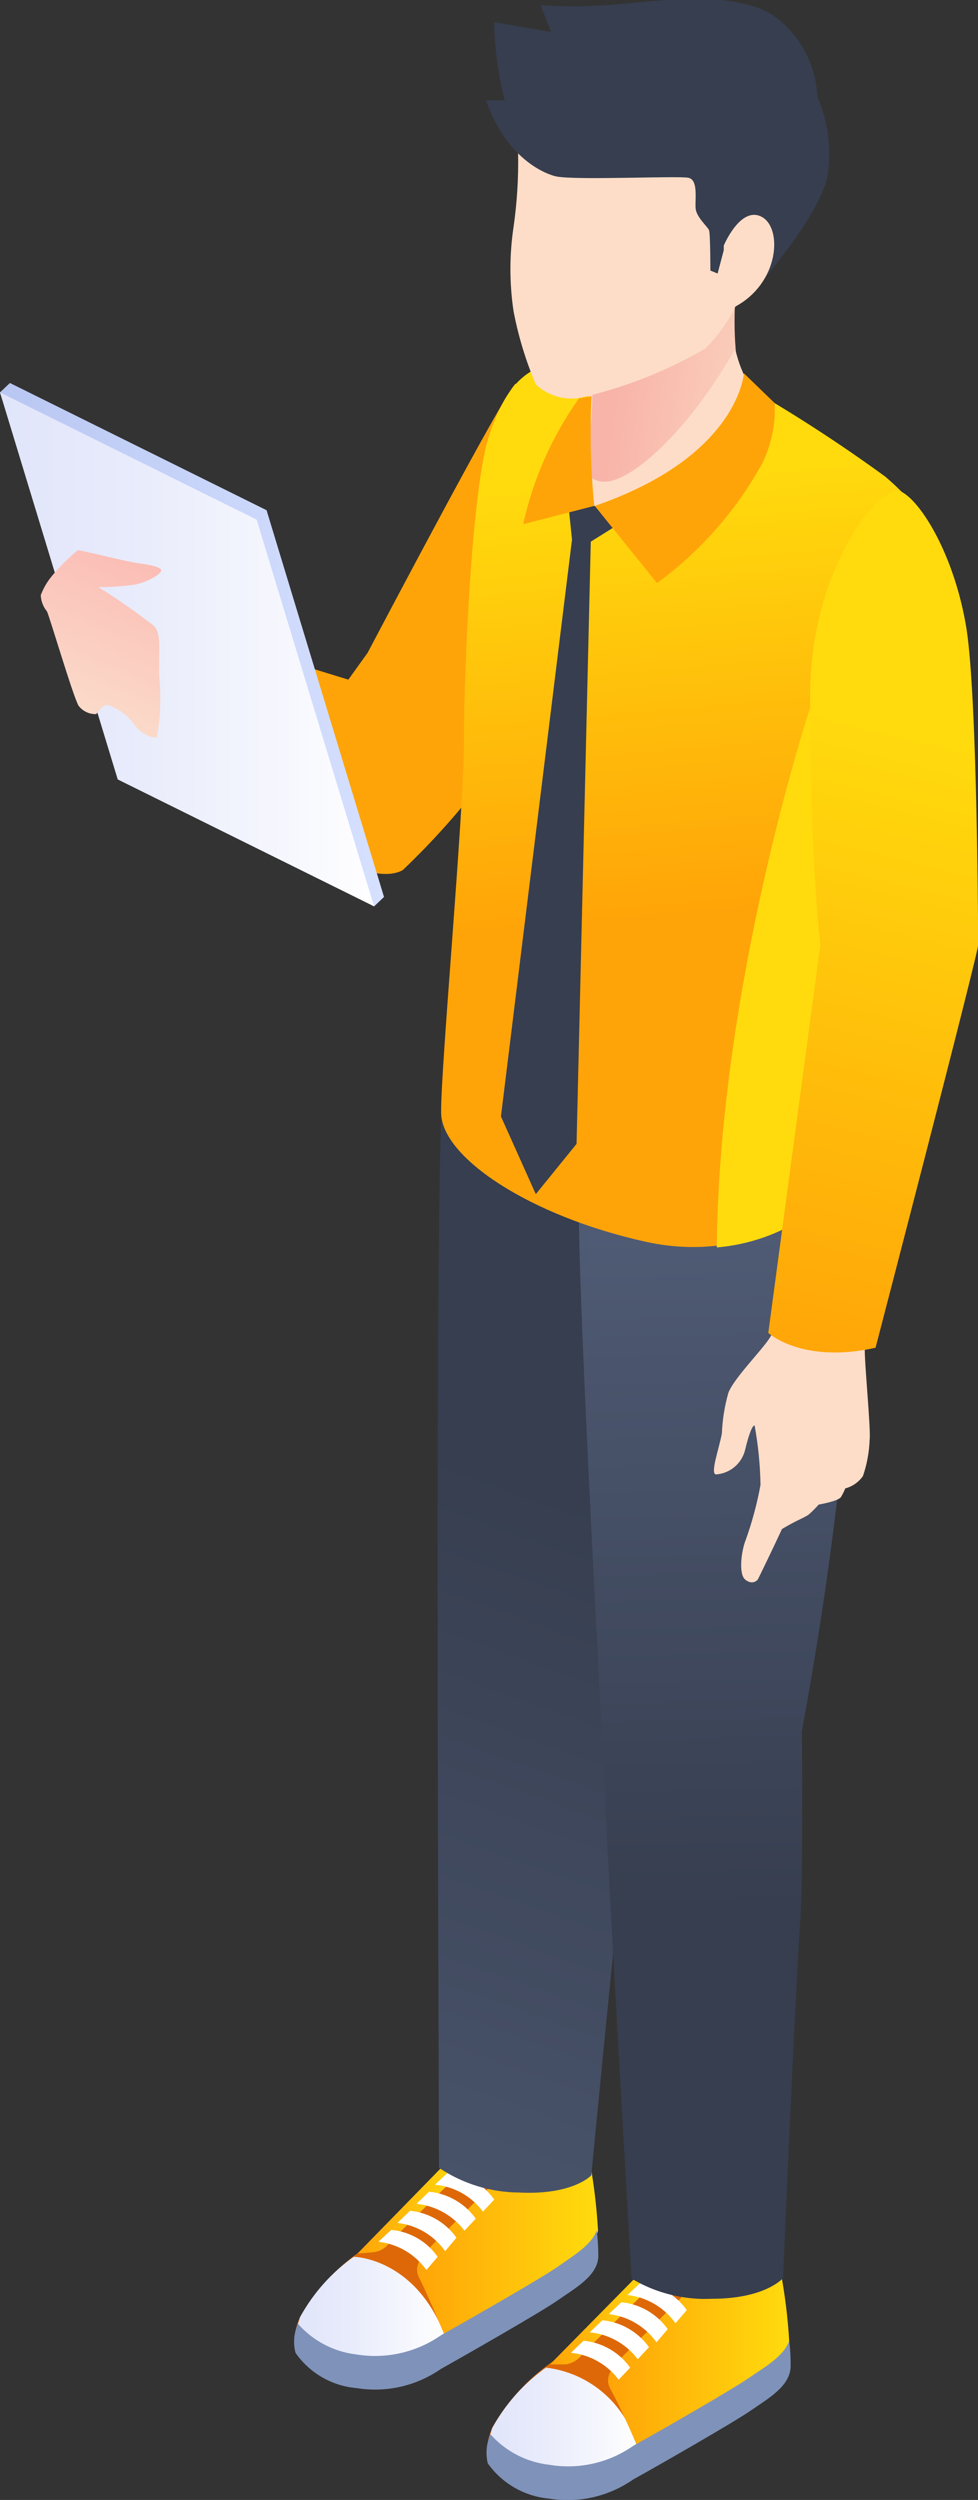 <svg width="108" height="276" viewBox="0 0 108 276" fill="none" xmlns="http://www.w3.org/2000/svg">
<rect x="0" y="0" width="108" height="276" fill="#333333" stroke="none"/>
<g clip-path="url(#clip0_14_1795)">
<path fill-rule="evenodd" clip-rule="evenodd" d="M21.292 71.799C24.579 73.818 36.099 75.243 38.556 77.055L42.258 72.66L53.571 83.171C50.536 87.528 47.274 91.721 43.798 95.732C42.643 96.266 40.837 95.346 37.875 94.574C33.839 93.63 30.146 91.573 27.215 88.635C23.868 85.666 18.331 80.766 14.629 77.737C16.649 75.542 18.881 73.553 21.292 71.799Z" fill="#FDDDC8"/>
<path fill-rule="evenodd" clip-rule="evenodd" d="M59.167 42.372H56.916C55.791 43.263 42.998 67.522 40.599 72.066L38.467 75.035L21.203 69.72L18.686 83.201C23.644 86.947 28.805 90.416 34.144 93.593C39.237 96.236 42.643 97.097 44.479 96.058C47.698 92.993 50.668 89.677 53.363 86.14L55.228 83.705L59.167 42.372Z" fill="#FFA408"/>
<path fill-rule="evenodd" clip-rule="evenodd" d="M50.52 238.082C50.52 238.082 42.761 246.188 39.859 248.504C37.098 250.4 34.8 252.897 33.137 255.809C32.586 256.963 32.41 258.261 32.633 259.52C33.41 260.612 34.413 261.522 35.573 262.188C36.733 262.855 38.024 263.261 39.355 263.38C42.616 263.938 45.965 263.191 48.684 261.302C51.231 259.877 59.818 254.977 61.625 253.671C63.431 252.364 65.919 251.058 66.067 248.949C65.84 245.267 65.415 241.599 64.793 237.963L50.52 238.082Z" fill="#DE6807"/>
<path fill-rule="evenodd" clip-rule="evenodd" d="M39.475 248.8L41.192 248.652C41.55 248.618 41.896 248.508 42.208 248.328C42.519 248.149 42.789 247.905 42.999 247.613C43.739 246.811 51.587 239.12 51.587 239.12L49.306 238.734L39.475 248.8Z" fill="url(#paint0_linear_14_1795)"/>
<path fill-rule="evenodd" clip-rule="evenodd" d="M39.06 249.157C36.609 250.896 34.583 253.17 33.137 255.809C32.96 256.373 32.812 256.848 32.723 257.264C33.869 258.557 35.286 259.579 36.874 260.257C38.461 260.935 40.179 261.251 41.903 261.183C44.489 260.47 46.913 259.259 49.04 257.62C45.693 249.217 39.06 249.157 39.06 249.157Z" fill="url(#paint1_linear_14_1795)"/>
<path fill-rule="evenodd" clip-rule="evenodd" d="M49.278 258.273C49.278 258.273 47.649 254.234 46.316 251.532C45.546 250.107 46.583 248.979 48.359 247.227L55.644 239.892L65.121 238.586C65.587 241.118 65.893 243.676 66.039 246.247C66.039 246.247 65.624 250.552 49.278 258.273Z" fill="url(#paint2_linear_14_1795)"/>
<path fill-rule="evenodd" clip-rule="evenodd" d="M61.625 250.226C59.819 251.503 51.231 256.402 48.684 257.827C45.965 259.716 42.62 260.472 39.356 259.936C36.861 259.644 34.562 258.438 32.9 256.551C32.449 257.558 32.355 258.689 32.634 259.758C33.401 260.86 34.401 261.78 35.563 262.452C36.725 263.125 38.02 263.533 39.356 263.647C42.62 264.183 45.965 263.427 48.684 261.539C51.231 260.114 59.819 255.214 61.625 253.938C63.431 252.661 65.919 251.325 66.067 249.216C66.079 248.224 66.019 247.231 65.889 246.247C65.297 247.91 63.224 249.068 61.625 250.226Z" fill="#7F92B9"/>
<path fill-rule="evenodd" clip-rule="evenodd" d="M48.33 249.157C47.744 248.316 46.982 247.615 46.097 247.102C45.212 246.589 44.225 246.277 43.207 246.188L41.785 247.494C42.837 247.612 43.853 247.951 44.766 248.488C45.679 249.025 46.47 249.749 47.086 250.612L48.33 249.157Z" fill="white"/>
<path fill-rule="evenodd" clip-rule="evenodd" d="M50.402 247.048C49.812 246.212 49.049 245.514 48.164 245.001C47.28 244.489 46.296 244.174 45.279 244.079L43.887 245.415C44.935 245.532 45.947 245.87 46.856 246.408C47.764 246.945 48.549 247.669 49.158 248.533L50.402 247.048Z" fill="white"/>
<path fill-rule="evenodd" clip-rule="evenodd" d="M52.535 244.941C51.938 244.105 51.169 243.408 50.28 242.896C49.391 242.383 48.403 242.068 47.382 241.972L45.99 243.308C47.03 243.41 48.038 243.726 48.95 244.237C49.862 244.748 50.659 245.443 51.291 246.277L52.535 244.941Z" fill="white"/>
<path fill-rule="evenodd" clip-rule="evenodd" d="M54.578 242.833C53.988 241.996 53.225 241.298 52.34 240.785C51.456 240.273 50.472 239.958 49.455 239.863L48.033 241.2C49.076 241.291 50.087 241.602 51.001 242.114C51.915 242.626 52.71 243.326 53.334 244.169L54.578 242.833Z" fill="white"/>
<path d="M49.098 118.299C48.121 120.437 48.387 182.08 48.328 185.346C48.328 191.463 48.476 239.329 48.476 239.329C51.105 241.096 54.195 242.047 57.36 242.061C63.283 242.358 65.297 240.16 65.297 240.16C65.297 240.16 68.258 209.428 69.294 200.579C69.768 196.748 70.39 182.763 70.479 179.972C74.19 164.435 76.969 148.689 78.8 132.819C78.978 130.651 79.866 119.13 77.083 114.735C67.897 116.86 58.522 118.054 49.098 118.299Z" fill="url(#paint3_linear_14_1795)"/>
<path fill-rule="evenodd" clip-rule="evenodd" d="M71.782 250.226C71.782 250.226 63.994 258.362 61.092 260.678C58.332 262.575 56.035 265.072 54.37 267.982C53.853 269.136 53.678 270.414 53.866 271.664C54.642 272.767 55.647 273.686 56.814 274.357C57.98 275.029 59.278 275.438 60.618 275.554C63.873 276.088 67.208 275.332 69.917 273.446C72.493 272.021 81.051 267.121 82.887 265.845C84.723 264.568 87.152 263.232 87.3 261.123C87.088 257.439 86.663 253.771 86.026 250.137L71.782 250.226Z" fill="#DE6807"/>
<path fill-rule="evenodd" clip-rule="evenodd" d="M60.736 261.034H62.454C63.173 260.931 63.822 260.547 64.26 259.965C65.001 259.164 72.819 251.503 72.819 251.503L70.538 251.087L60.736 261.034Z" fill="url(#paint4_linear_14_1795)"/>
<path fill-rule="evenodd" clip-rule="evenodd" d="M60.292 261.391C57.844 263.132 55.819 265.406 54.37 268.042C54.192 268.576 54.074 269.052 53.955 269.467C55.465 271.279 59.878 274.159 63.165 273.416C65.748 272.703 68.164 271.482 70.272 269.824C69.615 267.592 68.319 265.604 66.545 264.105C64.771 262.606 62.597 261.662 60.292 261.391Z" fill="url(#paint5_linear_14_1795)"/>
<path fill-rule="evenodd" clip-rule="evenodd" d="M70.539 270.477C70.539 270.477 68.881 266.438 67.4 263.736C66.63 262.311 67.696 261.212 69.473 259.431L76.758 252.126L86.205 250.79C86.684 253.331 87.001 255.899 87.152 258.481C87.152 258.481 86.915 263.202 70.539 270.477Z" fill="url(#paint6_linear_14_1795)"/>
<path fill-rule="evenodd" clip-rule="evenodd" d="M82.887 262.4C81.051 263.707 72.493 268.606 69.916 270.032C67.21 271.922 63.869 272.669 60.618 272.11C58.129 271.823 55.831 270.629 54.162 268.755C53.708 269.76 53.604 270.89 53.866 271.962C54.647 273.058 55.654 273.973 56.819 274.644C57.984 275.315 59.28 275.727 60.618 275.851C63.873 276.386 67.207 275.63 69.916 273.743C72.493 272.318 81.051 267.419 82.887 266.142C84.723 264.865 87.151 263.529 87.299 261.421C87.326 260.428 87.276 259.436 87.151 258.451C86.53 260.144 84.486 261.302 82.887 262.4Z" fill="#7F92B9"/>
<path fill-rule="evenodd" clip-rule="evenodd" d="M69.591 261.39C68.994 260.555 68.225 259.857 67.337 259.345C66.448 258.832 65.459 258.517 64.439 258.421L63.047 259.757C64.083 259.858 65.087 260.174 65.995 260.685C66.902 261.196 67.693 261.891 68.318 262.726L69.591 261.39Z" fill="white"/>
<path fill-rule="evenodd" clip-rule="evenodd" d="M71.664 259.133C71.068 258.296 70.299 257.598 69.41 257.085C68.521 256.573 67.532 256.259 66.511 256.164L65.119 257.5C66.161 257.593 67.172 257.906 68.086 258.417C68.999 258.929 69.795 259.628 70.42 260.47L71.664 259.133Z" fill="white"/>
<path fill-rule="evenodd" clip-rule="evenodd" d="M73.738 257.144C73.147 256.309 72.383 255.612 71.499 255.099C70.615 254.587 69.631 254.272 68.615 254.175L67.223 255.481C68.271 255.598 69.283 255.936 70.192 256.473C71.1 257.011 71.885 257.735 72.494 258.599L73.738 257.144Z" fill="white"/>
<path fill-rule="evenodd" clip-rule="evenodd" d="M75.84 255.037C75.247 254.197 74.479 253.496 73.589 252.983C72.699 252.471 71.709 252.158 70.687 252.067L69.295 253.374C70.347 253.492 71.363 253.831 72.276 254.368C73.189 254.905 73.98 255.628 74.596 256.492L75.84 255.037Z" fill="white"/>
<path d="M64.055 130.651C63.196 132.848 66.661 194.373 66.779 197.639C66.986 203.756 69.74 251.562 69.74 251.562C72.42 253.162 75.509 253.936 78.624 253.789C84.547 253.789 86.472 251.503 86.472 251.503C86.472 251.503 87.775 220.681 88.397 211.743C88.663 207.913 88.575 193.927 88.545 191.136C91.464 175.432 93.442 159.568 94.468 143.627C94.468 141.459 94.823 129.908 91.802 125.662C82.745 128.262 73.448 129.934 64.055 130.651Z" fill="url(#paint7_linear_14_1795)"/>
<path fill-rule="evenodd" clip-rule="evenodd" d="M83.095 43.055C88.142 45.987 93.035 49.178 97.754 52.616C102.936 57.04 104.417 60.871 103.676 69.69C102.936 78.509 94.792 101.313 94.111 108.291C93.43 115.269 94.496 127.948 93.756 129.789C93.016 131.63 84.072 139.915 71.309 137.094C58.546 134.273 48.773 127.8 48.714 122.871C48.655 117.942 51.231 89.792 51.231 81.953C51.231 74.114 52.09 53.982 53.985 48.192C55.88 42.402 58.605 38.838 65.594 40.353C72.582 41.867 83.095 43.055 83.095 43.055Z" fill="url(#paint8_linear_14_1795)"/>
<path fill-rule="evenodd" clip-rule="evenodd" d="M68.615 57.694L65.239 59.802L63.669 126.286L59.168 131.838L55.318 123.257L63.166 59.565L62.603 54.131L65.624 55.853L68.615 55.586V57.694Z" fill="#363E4F"/>
<g style="mix-blend-mode:multiply">
<path fill-rule="evenodd" clip-rule="evenodd" d="M101.988 78.331H89.403C89.403 78.331 79.423 108.618 79.156 137.718C81.985 137.48 84.737 136.67 87.246 135.338C89.754 134.007 91.969 132.18 93.756 129.968C94.496 128.127 93.4 115.567 94.111 108.47C94.615 103.066 99.353 88.813 101.988 78.331Z" fill="#FFDB0D"/>
</g>
<path fill-rule="evenodd" clip-rule="evenodd" d="M81.111 32.484C80.965 34.593 81.015 36.71 81.259 38.809C81.727 40.731 82.595 42.533 83.806 44.094C84.176 45.358 84.165 46.703 83.775 47.96C83.385 49.217 82.634 50.331 81.615 51.161C78.155 54.323 73.729 56.218 69.058 56.536C67.459 56.358 64.291 56.269 64.113 53.775C64.025 53.204 64.025 52.623 64.113 52.052C64.909 48.147 65.148 44.148 64.824 40.175L81.111 32.484Z" fill="#FDDDC8"/>
<path fill-rule="evenodd" clip-rule="evenodd" d="M81.23 38.452C81.078 36.476 81.078 34.49 81.23 32.514L65.298 40.471C65.604 44.225 65.314 48.003 64.439 51.666C64.631 52.138 64.965 52.539 65.396 52.81C65.826 53.082 66.331 53.212 66.838 53.18C69.888 53.121 76.226 47.331 81.23 38.452Z" fill="url(#paint9_linear_14_1795)"/>
<path fill-rule="evenodd" clip-rule="evenodd" d="M64.647 3.771C62.459 5.219 60.645 7.165 59.353 9.452C58.061 11.739 57.328 14.3 57.214 16.925C57.265 19.646 57.097 22.367 56.711 25.061C56.25 28.142 56.25 31.274 56.711 34.355C57.239 37.128 58.063 39.836 59.168 42.432C59.798 43.028 60.554 43.474 61.379 43.736C62.205 43.999 63.079 44.07 63.936 43.946C68.836 42.849 73.54 41.006 77.884 38.483C79.629 36.752 80.982 34.666 81.852 32.366C85.476 29.543 88.026 25.561 89.078 21.082C90.973 13.451 85.732 3.266 79.098 2.019C74.222 0.961 69.132 1.578 64.647 3.771Z" fill="#FDDDC8"/>
<path fill-rule="evenodd" clip-rule="evenodd" d="M61.419 19.479C61.419 19.479 56.296 18.499 53.66 11.075H55.733C55.014 8.25 54.627 5.35 54.578 2.435L60.856 3.533L59.701 0.564C62.156 0.735 64.62 0.735 67.075 0.564C71.606 0.267 81.526 -1.455 85.939 2.108C87.222 3.145 88.272 4.444 89.017 5.918C89.762 7.392 90.187 9.009 90.262 10.66C91.443 13.397 91.833 16.411 91.388 19.36C90.588 24.052 82.504 32.989 82.504 32.989L80.075 27.05L79.246 30.198L78.447 29.871C78.447 29.871 78.447 25.803 78.299 25.417C78.15 25.031 76.907 23.992 76.818 23.012C76.729 22.032 77.144 19.865 76.018 19.627C74.893 19.39 63.669 19.924 61.419 19.479Z" fill="#363E4F"/>
<path fill-rule="evenodd" clip-rule="evenodd" d="M79.926 27.11C79.926 27.11 81.762 22.715 84.102 23.933C86.441 25.15 86.086 31.267 81.14 33.88H79.897L79.926 27.11Z" fill="#FDDDC8"/>
<path fill-rule="evenodd" clip-rule="evenodd" d="M82.147 41.214C82.147 41.214 81.584 50.389 65.682 55.853L72.552 64.375C77.351 60.868 81.324 56.347 84.19 51.131C85.192 49.074 85.66 46.797 85.552 44.51L82.147 41.214Z" fill="#FFA408"/>
<path fill-rule="evenodd" clip-rule="evenodd" d="M91.239 96.177L91.772 105.857C91.772 105.857 90.498 115.032 89.787 121.268C89.077 127.503 85.642 146.062 85.257 147.22C84.872 148.378 81.111 151.971 80.43 153.782C80.017 155.233 79.779 156.728 79.719 158.236C79.423 159.899 78.386 162.72 79.067 162.779C79.809 162.729 80.517 162.448 81.091 161.974C81.664 161.499 82.075 160.857 82.266 160.136C82.74 158.117 83.124 157.345 83.332 157.375C83.727 159.541 83.945 161.735 83.983 163.937C83.599 166.028 83.045 168.084 82.325 170.084C81.91 171.093 81.496 173.795 82.325 174.419C83.154 175.042 83.628 174.419 83.658 174.419C83.687 174.419 85.701 170.232 86.352 168.807C88.04 167.797 88.781 167.589 89.314 167.203C89.703 166.862 90.069 166.495 90.409 166.105C90.409 166.105 92.571 165.748 92.867 165.273C93.163 164.798 93.341 164.323 93.341 164.323C94.133 164.114 94.826 163.63 95.296 162.957C95.74 161.655 95.99 160.294 96.036 158.919C96.184 157.82 95.414 150.011 95.503 148.853C95.592 147.695 106.489 108.351 106.874 105.857C107.259 103.363 107.615 96.177 107.615 96.177H91.239Z" fill="#FDDDC8"/>
<path fill-rule="evenodd" clip-rule="evenodd" d="M106.726 69.393C105.423 61.376 101.751 55.407 99.53 54.279C97.309 53.151 89.343 62.801 89.462 77.172C89.462 95.345 90.587 104.312 90.587 104.312L84.842 147.16C84.842 147.16 88.603 150.604 96.687 148.793C96.687 148.793 108.029 105.233 108.029 104.253C107.999 104.312 107.97 77.38 106.726 69.393Z" fill="url(#paint10_linear_14_1795)"/>
<path d="M29.436 56.328L1.096 42.283L0 43.322L14.096 85.012L41.311 100.067L42.406 99.027L29.436 56.328Z" fill="url(#paint11_linear_14_1795)"/>
<path d="M28.34 57.367L0 43.322L13 86.051L41.311 100.066L28.34 57.367Z" fill="url(#paint12_linear_14_1795)"/>
<path d="M5.627 63.722C6.511 62.633 7.503 61.639 8.589 60.753C9.122 60.753 13.593 61.941 15.252 62.178C16.91 62.416 17.769 62.624 17.798 62.98C17.828 63.336 16.318 64.286 14.837 64.554C13.521 64.729 12.196 64.819 10.869 64.821C12.986 66.136 15.032 67.564 16.999 69.097C17.887 69.988 17.473 72.066 17.591 74.709C17.803 76.948 17.713 79.205 17.325 81.419C16.999 81.419 15.962 81.419 14.867 80.054C14.142 79.013 13.104 78.233 11.905 77.827C11.283 77.827 10.632 78.836 10.632 78.836C10.256 78.852 9.883 78.776 9.542 78.616C9.202 78.455 8.906 78.215 8.677 77.916C8.085 76.936 5.45 67.998 5.183 67.493C4.767 66.991 4.527 66.365 4.502 65.712C4.769 64.993 5.149 64.321 5.627 63.722Z" fill="url(#paint13_linear_14_1795)"/>
<path fill-rule="evenodd" clip-rule="evenodd" d="M65.623 55.853C65.22 51.828 65.121 47.778 65.327 43.738L63.935 43.976C60.971 48.145 58.876 52.872 57.775 57.872L65.623 55.853Z" fill="#FFA408"/>
</g>
<defs>
<linearGradient id="paint0_linear_14_1795" x1="51.587" y1="243.782" x2="39.475" y2="243.782" gradientUnits="userSpaceOnUse">
<stop stop-color="#FFDB0D"/>
<stop offset="1" stop-color="#FFA408"/>
</linearGradient>
<linearGradient id="paint1_linear_14_1795" x1="49.04" y1="255.244" x2="32.723" y2="255.244" gradientUnits="userSpaceOnUse">
<stop stop-color="white"/>
<stop offset="0.01" stop-color="#FEFEFF"/>
<stop offset="0.61" stop-color="#E9ECFB"/>
<stop offset="1" stop-color="#E1E5FA"/>
</linearGradient>
<linearGradient id="paint2_linear_14_1795" x1="65.92" y1="248.414" x2="45.902" y2="248.414" gradientUnits="userSpaceOnUse">
<stop stop-color="#FFDB0D"/>
<stop offset="1" stop-color="#FFA408"/>
</linearGradient>
<linearGradient id="paint3_linear_14_1795" x1="18.715" y1="288.382" x2="62.515" y2="164.754" gradientUnits="userSpaceOnUse">
<stop stop-color="#55617D"/>
<stop offset="1" stop-color="#363E4F"/>
</linearGradient>
<linearGradient id="paint4_linear_14_1795" x1="72.819" y1="255.986" x2="60.736" y2="255.986" gradientUnits="userSpaceOnUse">
<stop stop-color="#FFDB0D"/>
<stop offset="1" stop-color="#FFA408"/>
</linearGradient>
<linearGradient id="paint5_linear_14_1795" x1="70.272" y1="267.448" x2="53.985" y2="267.448" gradientUnits="userSpaceOnUse">
<stop stop-color="white"/>
<stop offset="0.01" stop-color="#FEFEFF"/>
<stop offset="0.61" stop-color="#E9ECFB"/>
<stop offset="1" stop-color="#E1E5FA"/>
</linearGradient>
<linearGradient id="paint6_linear_14_1795" x1="87.152" y1="260.648" x2="67.163" y2="260.648" gradientUnits="userSpaceOnUse">
<stop stop-color="#FFDB0D"/>
<stop offset="1" stop-color="#FFA408"/>
</linearGradient>
<linearGradient id="paint7_linear_14_1795" x1="78.772" y1="118.09" x2="80.916" y2="211.001" gradientUnits="userSpaceOnUse">
<stop stop-color="#55617D"/>
<stop offset="1" stop-color="#363E4F"/>
</linearGradient>
<linearGradient id="paint8_linear_14_1795" x1="72.701" y1="51.963" x2="76.899" y2="100.896" gradientUnits="userSpaceOnUse">
<stop stop-color="#FFDB0D"/>
<stop offset="1" stop-color="#FFA408"/>
</linearGradient>
<linearGradient id="paint9_linear_14_1795" x1="83.066" y1="44.124" x2="68.228" y2="42.056" gradientUnits="userSpaceOnUse">
<stop stop-color="#FBD1BE"/>
<stop offset="1" stop-color="#F8B4A8"/>
</linearGradient>
<linearGradient id="paint10_linear_14_1795" x1="100.803" y1="79.726" x2="83.659" y2="150.108" gradientUnits="userSpaceOnUse">
<stop stop-color="#FFDB0D"/>
<stop offset="1" stop-color="#FFA408"/>
</linearGradient>
<linearGradient id="paint11_linear_14_1795" x1="42.436" y1="71.175" x2="0" y2="71.175" gradientUnits="userSpaceOnUse">
<stop stop-color="#D6E0FF"/>
<stop offset="1" stop-color="#B8C7F2"/>
</linearGradient>
<linearGradient id="paint12_linear_14_1795" x1="41.311" y1="71.709" x2="0" y2="71.709" gradientUnits="userSpaceOnUse">
<stop stop-color="white"/>
<stop offset="0.01" stop-color="#FEFEFF"/>
<stop offset="0.61" stop-color="#E9ECFB"/>
<stop offset="1" stop-color="#E1E5FA"/>
</linearGradient>
<linearGradient id="paint13_linear_14_1795" x1="9.003" y1="78.213" x2="15.964" y2="62.103" gradientUnits="userSpaceOnUse">
<stop stop-color="#FBDAC9"/>
<stop offset="1" stop-color="#FBBDB5"/>
</linearGradient>
<clipPath id="clip0_14_1795">
<rect width="108" height="276" fill="white"/>
</clipPath>
</defs>
</svg>
